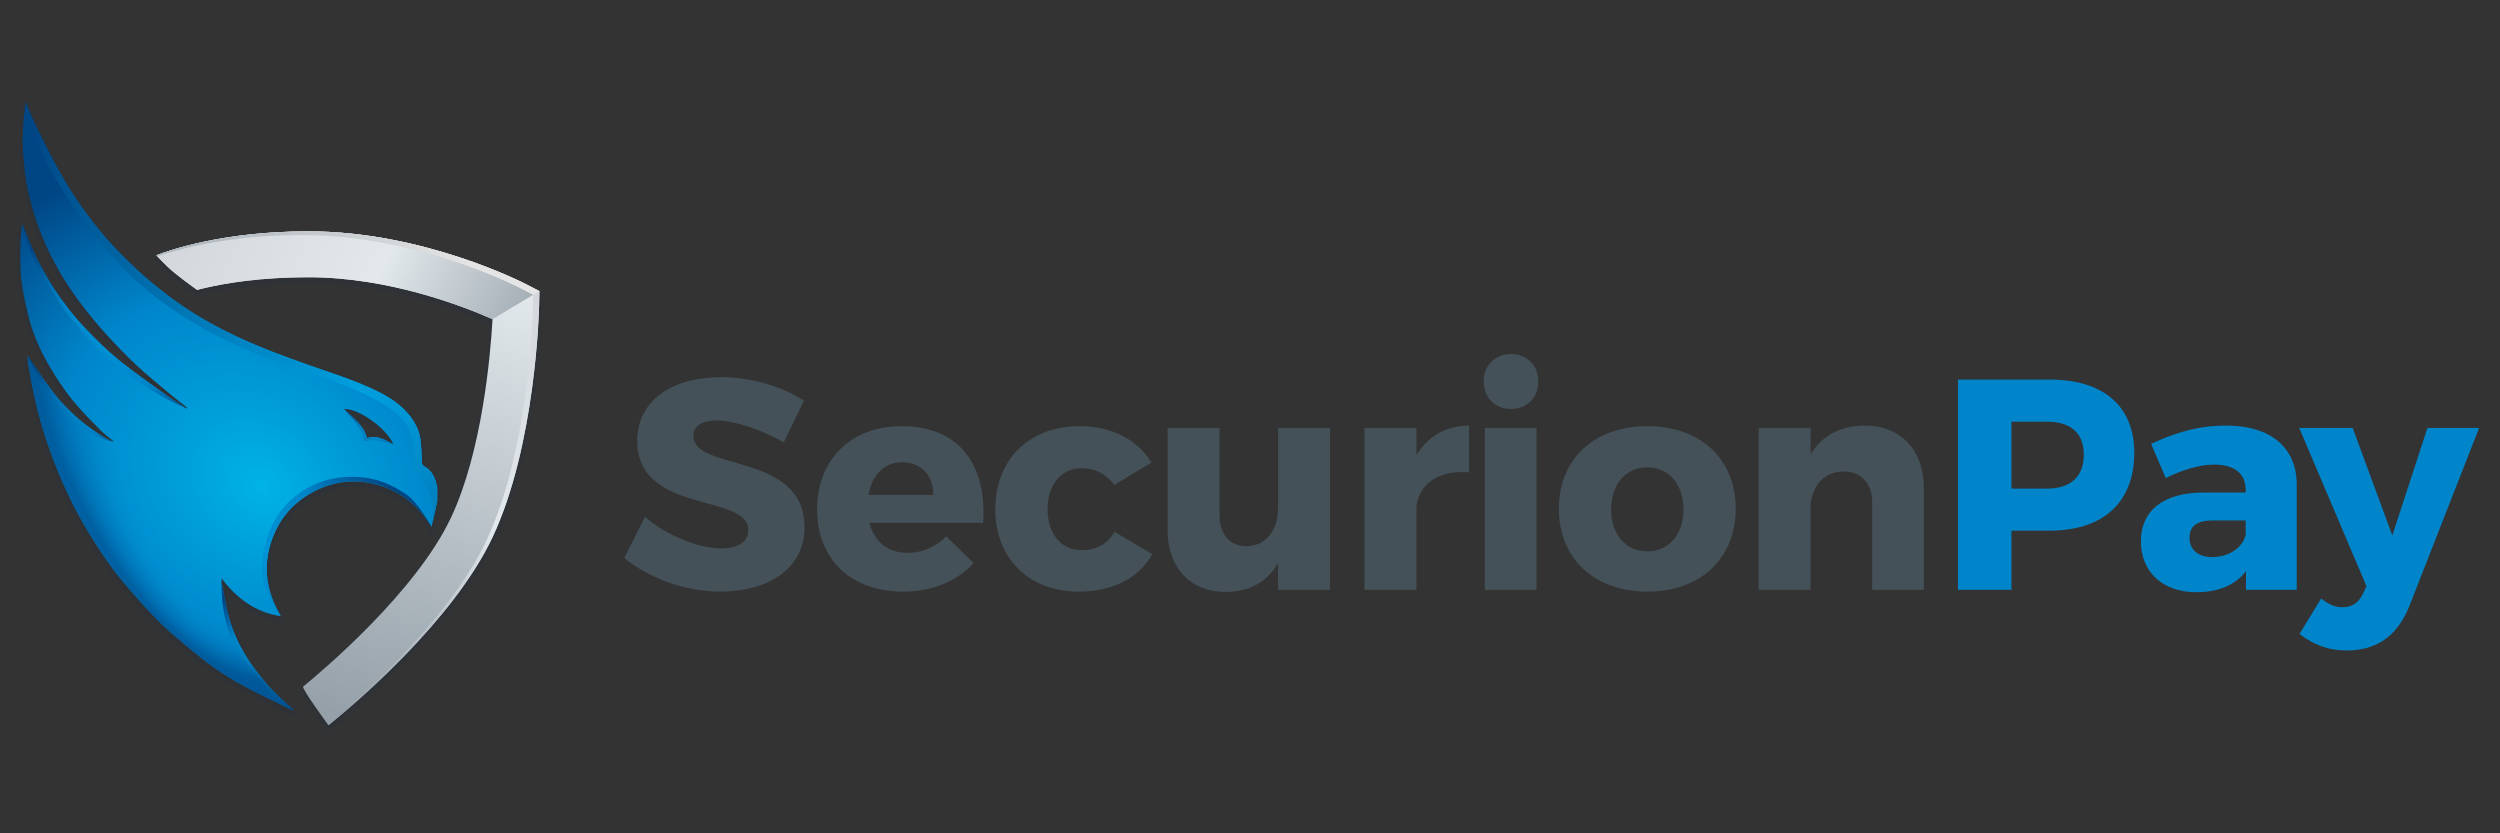 <?xml version="1.0" encoding="UTF-8"?>
<!-- Generator: Adobe Illustrator 16.0.3, SVG Export Plug-In . SVG Version: 6.00 Build 0)  -->
<!DOCTYPE svg PUBLIC "-//W3C//DTD SVG 1.0//EN" "http://www.w3.org/TR/2001/REC-SVG-20010904/DTD/svg10.dtd">
<svg xmlns="http://www.w3.org/2000/svg" xmlns:xlink="http://www.w3.org/1999/xlink" version="1.0" id="Warstwa_1" x="0px" y="0px" width="180px" height="60px" viewBox="0 0 180 60" xml:space="preserve">
<rect x="0" y="0" width="180" height="60" fill="#333333" stroke="none"/>
<g>
	<path fill="#455158" d="M57.881,28.842l-1.449,3.008c-1.599-0.931-3.611-1.579-4.843-1.579c-0.995,0-1.665,0.369-1.665,1.103   c0,2.617,8,1.125,8,6.595c0,3.027-2.681,4.627-6.054,4.627c-2.53,0-5.124-0.95-6.919-2.422l1.492-2.961   c1.557,1.361,3.891,2.271,5.47,2.271c1.211,0,1.968-0.454,1.968-1.319c0-2.682-8-1.081-8-6.443c0-2.792,2.399-4.565,6.032-4.565   C54.097,27.156,56.324,27.827,57.881,28.842z"/>
	<path fill="#455158" d="M70.79,37.646h-8.194c0.367,1.384,1.362,2.161,2.746,2.161c1.017,0,2.011-0.41,2.789-1.188l1.968,1.923   c-1.189,1.297-2.94,2.054-5.082,2.054c-3.805,0-6.184-2.378-6.184-5.924c0-3.611,2.465-5.988,6.076-5.988   C69.017,30.684,71.049,33.385,70.79,37.646z M67.201,35.634c0-1.427-0.908-2.356-2.249-2.356c-1.297,0-2.184,0.951-2.421,2.356   H67.201z"/>
	<path fill="#455158" d="M82.904,33.3l-2.681,1.621c-0.54-0.757-1.34-1.211-2.356-1.211c-1.449,0-2.444,1.189-2.444,2.94   c0,1.795,0.995,2.963,2.444,2.963c1.06,0,1.881-0.434,2.378-1.319l2.725,1.601c-0.952,1.707-2.833,2.701-5.297,2.701   c-3.589,0-6.011-2.378-6.011-5.924c0-3.589,2.443-5.988,6.054-5.988C80.028,30.684,81.888,31.635,82.904,33.3z"/>
	<path fill="#455158" d="M95.762,42.467h-3.741v-1.925c-0.8,1.385-2.095,2.076-3.782,2.076c-2.53,0-4.172-1.729-4.172-4.454v-7.352   h3.74v6.292c0,1.384,0.757,2.227,1.947,2.227c1.426-0.021,2.268-1.189,2.268-2.767v-5.752h3.741V42.467z"/>
	<path fill="#455158" d="M101.983,32.78c0.801-1.362,2.119-2.118,3.784-2.14v3.372c-2.161-0.194-3.59,0.822-3.784,2.465v5.989h-3.74   V30.813h3.74V32.78z"/>
	<path fill="#455158" d="M110.759,27.459c0,1.167-0.822,1.99-1.968,1.99s-1.967-0.823-1.967-1.99c0-1.146,0.821-1.968,1.967-1.968   S110.759,26.313,110.759,27.459z M106.909,42.467V30.813h3.721v11.654H106.909z"/>
	<path fill="#455158" d="M124.973,36.628c0,3.59-2.55,5.968-6.355,5.968c-3.827,0-6.378-2.378-6.378-5.968   c0-3.589,2.551-5.944,6.378-5.944C122.423,30.684,124.973,33.039,124.973,36.628z M116.001,36.672c0,1.816,1.059,3.026,2.616,3.026   c1.535,0,2.595-1.21,2.595-3.026c0-1.794-1.06-3.027-2.595-3.027C117.06,33.645,116.001,34.878,116.001,36.672z"/>
	<path fill="#455158" d="M138.515,35.115v7.352h-3.717v-6.313c0-1.363-0.802-2.206-2.055-2.206c-1.363,0-2.228,0.973-2.379,2.355   v6.163h-3.74V30.813h3.74v1.902c0.822-1.362,2.162-2.053,3.892-2.074C136.829,30.641,138.515,32.392,138.515,35.115z"/>
	<path fill="#0085CA" d="M147.57,27.329c3.87,0,6.098,1.903,6.098,5.278c0,3.547-2.228,5.6-6.098,5.6h-2.746v4.26h-3.849V27.329   H147.57z M144.824,35.181h2.552c1.688,0,2.659-0.844,2.659-2.442c0-1.58-0.972-2.38-2.659-2.38h-2.552V35.181z"/>
	<path fill="#0085CA" d="M165.364,34.855v7.611h-3.653v-1.34c-0.759,0.994-1.99,1.513-3.568,1.513c-2.487,0-3.999-1.513-3.999-3.654   c0-2.205,1.578-3.503,4.474-3.524h3.071v-0.173c0-1.146-0.756-1.838-2.271-1.838c-0.973,0-2.248,0.346-3.481,0.974l-1.059-2.466   c1.816-0.843,3.459-1.317,5.405-1.317C163.483,30.641,165.343,32.218,165.364,34.855z M161.688,38.51v-1.038h-2.357   c-1.124,0-1.686,0.391-1.686,1.254c0,0.844,0.605,1.384,1.644,1.384C160.456,40.109,161.451,39.463,161.688,38.51z"/>
	<path fill="#0085CA" d="M173.458,43.678c-0.864,2.119-2.336,3.156-4.497,3.156c-1.297,0-2.357-0.389-3.395-1.189l1.557-2.551   c0.541,0.433,0.995,0.628,1.534,0.628c0.671,0,1.147-0.304,1.45-0.931l0.281-0.585l-4.845-11.394h3.849l2.855,7.74l2.529-7.74   h3.719L173.458,43.678z"/>
</g>
<g>
	<g>
		<g opacity="0.1">
			<g>
				
					<path fill="#002148" stroke="#002148" stroke-width="0.142" stroke-linecap="round" stroke-linejoin="round" stroke-miterlimit="10" d="      M19.263,49.569c-0.468-0.558-0.931-1.126-1.332-1.732c-0.698-1.059-1.23-2.2-1.524-3.437c-0.174-0.738-0.303-1.486-0.449-2.229      c-0.015-0.079-0.002-0.158-0.002-0.284c1.094,1.449,2.426,2.442,4.269,2.728c-1.095-1.813-1.326-3.689-0.603-5.632      c0.496-1.327,1.362-2.39,2.589-3.131c1.532-0.918,3.176-1.184,4.902-0.719c1.718,0.462,3.021,1.497,3.963,3.048      c0,0,0.023-0.077,0.049-0.217c0.056-0.25,0.113-0.499,0.168-0.75c0.005-0.023,0.01-0.047,0.016-0.069      c0.024-0.109,0.048-0.219,0.072-0.327c0.037-0.163,0.067-0.327,0.102-0.491c0-0.332,0-0.668,0-0.998      c-0.035-0.133-0.067-0.261-0.103-0.391c-0.129-0.489-0.403-0.876-0.843-1.123c-0.132-0.077-0.155-0.166-0.16-0.3      c-0.027-0.544-0.033-1.095-0.105-1.631c-0.092-0.659-0.394-1.245-0.813-1.758c-0.737-0.903-1.717-1.455-2.757-1.928      c-1.438-0.657-2.941-1.124-4.426-1.645c-1.796-0.631-3.577-1.291-5.301-2.104c-1.775-0.839-3.463-1.821-5.016-3.021      c-0.743-0.572-1.469-1.17-2.155-1.81c-0.733-0.684-1.442-1.397-2.102-2.151c-1.24-1.414-2.323-2.948-3.26-4.577      c-0.632-1.098-1.194-2.24-1.761-3.379C2.385,8.914,2.145,8.285,1.879,7.672c-0.018,0-0.035,0-0.05,0      C1.781,8.123,1.732,8.568,1.685,9.019C1.683,9.043,1.682,9.07,1.682,9.092c-0.017,0.55-0.072,1.099-0.043,1.644      c0.06,1.239,0.176,2.47,0.475,3.681c0.295,1.185,0.674,2.334,1.173,3.447c0.744,1.658,1.699,3.189,2.818,4.618      c0.509,0.654,1.045,1.294,1.606,1.906c0.682,0.741,1.378,1.471,2.114,2.158c0.765,0.712,1.581,1.372,2.38,2.043      c0.396,0.333,0.809,0.643,1.213,0.967c0.026,0.023,0.046,0.053,0.039,0.118c-0.503-0.329-1.016-0.641-1.504-0.99      c-1-0.71-2.003-1.422-2.973-2.173c-1.103-0.854-2.106-1.828-3.053-2.852c-0.997-1.08-1.854-2.271-2.593-3.543      c-0.689-1.185-1.236-2.432-1.727-3.724c-0.027,0.168-0.062,0.335-0.077,0.504c-0.025,0.275-0.035,0.546-0.056,0.818      c-0.001,0.026-0.047,1.793,0.056,2.62c0.107,0.868,0.285,1.726,0.489,2.573c0.307,1.281,0.833,2.486,1.486,3.62      c0.492,0.854,1.042,1.687,1.656,2.459c0.617,0.778,1.332,1.479,2.024,2.191c0.302,0.313,0.662,0.569,1.008,0.86      c-0.373-0.004-1.917-1.082-2.471-1.557c-0.754-0.653-1.448-1.363-2.036-2.167c-0.581-0.79-1.124-1.605-1.707-2.443      C2,26.068,2.006,26.247,2.034,26.422c0.257,1.619,0.589,3.226,1.074,4.798c0.449,1.453,0.991,2.869,1.622,4.252      c0.813,1.788,1.807,3.466,2.922,5.076c0.506,0.728,1.055,1.427,1.633,2.095c0.765,0.881,1.545,1.758,2.379,2.572      c0.749,0.729,1.575,1.373,2.377,2.044c1.05,0.884,2.186,1.646,3.384,2.311c1.07,0.596,2.192,1.093,3.293,1.638      c0.086,0.041,0.165,0.099,0.247,0.149c0.05,0,0.1,0,0.15,0c-0.263-0.24-0.531-0.469-0.787-0.714      C19.966,50.294,19.588,49.955,19.263,49.569z M28.328,32.234c-0.613-0.328-1.182-0.667-1.904-0.44      c-0.228-0.934-1.008-1.452-1.656-2.104C25.859,29.675,27.814,31.071,28.328,32.234z"/>
				
					<path fill="#002148" stroke="#002148" stroke-width="0.142" stroke-linecap="round" stroke-linejoin="round" stroke-miterlimit="10" d="      M37.927,20.738c-0.302-0.155-7.46-3.831-15.71-3.831c-6.06,0-9.913,1.319-10.954,1.72c0,0,0,0,0.001,0c0,0,0,0,0,0      c0,0.001,0.001,0.002,0.002,0.003l0.001,0.001c0.001,0.002,0.002,0.003,0.004,0.005c0.001,0,0.001,0,0.001,0.001      c0.001,0.002,0.005,0.005,0.007,0.008c0.001,0,0.001,0,0.001,0c0.005,0.006,0.012,0.014,0.019,0.023c0,0,0.001,0,0.002,0.001      c0.003,0.003,0.007,0.008,0.012,0.014l0.001,0c0.156,0.178,0.655,0.718,1.248,1.204c0.719,0.592,1.632,1.233,1.632,1.233      c0.199-0.052,0.218-0.055,0.46-0.115c1.608-0.384,4.14-0.797,7.562-0.797c5.79,0,11.146,2.089,13.245,3.021      c-0.15,2.62-0.749,9.527-2.994,14.294c-2.526,5.361-9.302,11.065-10.64,12.157c-0.14,0.116,1.757,2.697,1.817,2.778      c0,0.001,0.001,0.001,0.001,0.001c0,0.001,0,0.001,0,0.001c0.029-0.022,0.115-0.095,0.247-0.198      c1.458-1.184,8.698-7.248,11.566-13.33c3.107-6.603,3.348-16.285,3.357-16.695l0.021-1.028L37.927,20.738z"/>
			</g>
			<g opacity="0.2">
				<path fill="none" stroke="#002953" stroke-width="0.747" d="M19.263,49.569c-0.468-0.558-0.931-1.126-1.332-1.732      c-0.698-1.059-1.23-2.2-1.524-3.437c-0.174-0.738-0.303-1.486-0.449-2.229c-0.015-0.079-0.002-0.158-0.002-0.284      c1.094,1.449,2.426,2.442,4.269,2.728c-1.095-1.813-1.326-3.689-0.603-5.632c0.496-1.327,1.362-2.39,2.589-3.131      c1.532-0.918,3.176-1.184,4.902-0.719c1.718,0.462,3.021,1.497,3.963,3.048c0,0,0.023-0.077,0.049-0.217      c0.056-0.25,0.113-0.499,0.168-0.75c0.005-0.023,0.01-0.047,0.016-0.069c0.024-0.109,0.048-0.219,0.072-0.327      c0.037-0.163,0.067-0.327,0.102-0.491c0-0.332,0-0.668,0-0.998c-0.035-0.133-0.067-0.261-0.103-0.391      c-0.129-0.489-0.403-0.876-0.843-1.123c-0.132-0.077-0.155-0.166-0.16-0.3c-0.027-0.544-0.033-1.095-0.105-1.631      c-0.092-0.659-0.394-1.245-0.813-1.758c-0.737-0.903-1.717-1.455-2.757-1.928c-1.438-0.657-2.941-1.124-4.426-1.645      c-1.796-0.631-3.577-1.291-5.301-2.104c-1.775-0.839-3.463-1.821-5.016-3.021c-0.743-0.572-1.469-1.17-2.155-1.81      c-0.733-0.684-1.442-1.397-2.102-2.151c-1.24-1.414-2.323-2.948-3.26-4.577c-0.632-1.098-1.194-2.24-1.761-3.379      C2.385,8.914,2.145,8.285,1.879,7.672c-0.018,0-0.035,0-0.05,0C1.781,8.123,1.732,8.568,1.685,9.019      C1.683,9.043,1.682,9.07,1.682,9.092c-0.017,0.55-0.072,1.099-0.043,1.644c0.06,1.239,0.176,2.47,0.475,3.681      c0.295,1.185,0.674,2.334,1.173,3.447c0.744,1.658,1.699,3.189,2.818,4.618c0.509,0.654,1.045,1.294,1.606,1.906      c0.682,0.741,1.378,1.471,2.114,2.158c0.765,0.712,1.581,1.372,2.38,2.043c0.396,0.333,0.809,0.643,1.213,0.967      c0.026,0.023,0.046,0.053,0.039,0.118c-0.503-0.329-1.016-0.641-1.504-0.99c-1-0.71-2.003-1.422-2.973-2.173      c-1.103-0.854-2.106-1.828-3.053-2.852c-0.997-1.08-1.854-2.271-2.593-3.543c-0.689-1.185-1.236-2.432-1.727-3.724      c-0.027,0.168-0.062,0.335-0.077,0.504c-0.025,0.275-0.035,0.546-0.056,0.818c-0.001,0.026-0.047,1.793,0.056,2.62      c0.107,0.868,0.285,1.726,0.489,2.573c0.307,1.281,0.833,2.486,1.486,3.62c0.492,0.854,1.042,1.687,1.656,2.459      c0.617,0.778,1.332,1.479,2.024,2.191c0.302,0.313,0.662,0.569,1.008,0.86c-0.373-0.004-1.917-1.082-2.471-1.557      c-0.754-0.653-1.448-1.363-2.036-2.167c-0.581-0.79-1.124-1.605-1.707-2.443C2,26.068,2.006,26.247,2.034,26.422      c0.257,1.619,0.589,3.226,1.074,4.798c0.449,1.453,0.991,2.869,1.622,4.252c0.813,1.788,1.807,3.466,2.922,5.076      c0.506,0.728,1.055,1.427,1.633,2.095c0.765,0.881,1.545,1.758,2.379,2.572c0.749,0.729,1.575,1.373,2.377,2.044      c1.05,0.884,2.186,1.646,3.384,2.311c1.07,0.596,2.192,1.093,3.293,1.638c0.086,0.041,0.165,0.099,0.247,0.149      c0.05,0,0.1,0,0.15,0c-0.263-0.24-0.531-0.469-0.787-0.714C19.966,50.294,19.588,49.955,19.263,49.569z M28.328,32.234      c-0.613-0.328-1.182-0.667-1.904-0.44c-0.228-0.934-1.008-1.452-1.656-2.104C25.859,29.675,27.814,31.071,28.328,32.234z"/>
				<path fill="none" stroke="#002953" stroke-width="0.747" d="M37.927,20.738c-0.302-0.155-7.46-3.831-15.71-3.831      c-6.06,0-9.913,1.319-10.954,1.72c0,0,0,0,0.001,0c0,0,0,0,0,0c0,0.001,0.001,0.002,0.002,0.003l0.001,0.001      c0.001,0.002,0.002,0.003,0.004,0.005c0.001,0,0.001,0,0.001,0.001c0.001,0.002,0.005,0.005,0.007,0.008      c0.001,0,0.001,0,0.001,0c0.005,0.006,0.012,0.014,0.019,0.023c0,0,0.001,0,0.002,0.001c0.003,0.003,0.007,0.008,0.012,0.014      l0.001,0c0.156,0.178,0.655,0.718,1.248,1.204c0.719,0.592,1.632,1.233,1.632,1.233c0.199-0.052,0.218-0.055,0.46-0.115      c1.608-0.384,4.14-0.797,7.562-0.797c5.79,0,11.146,2.089,13.245,3.021c-0.15,2.62-0.749,9.527-2.994,14.294      c-2.526,5.361-9.302,11.065-10.64,12.157c-0.14,0.116,1.757,2.697,1.817,2.778c0,0.001,0.001,0.001,0.001,0.001      c0,0.001,0,0.001,0,0.001c0.029-0.022,0.115-0.095,0.247-0.198c1.458-1.184,8.698-7.248,11.566-13.33      c3.107-6.603,3.348-16.285,3.357-16.695l0.021-1.028L37.927,20.738z"/>
			</g>
			<g opacity="0.5">
				<path fill="none" stroke="#002953" stroke-width="0.463" d="M19.263,49.569c-0.468-0.558-0.931-1.126-1.332-1.732      c-0.698-1.059-1.23-2.2-1.524-3.437c-0.174-0.738-0.303-1.486-0.449-2.229c-0.015-0.079-0.002-0.158-0.002-0.284      c1.094,1.449,2.426,2.442,4.269,2.728c-1.095-1.813-1.326-3.689-0.603-5.632c0.496-1.327,1.362-2.39,2.589-3.131      c1.532-0.918,3.176-1.184,4.902-0.719c1.718,0.462,3.021,1.497,3.963,3.048c0,0,0.023-0.077,0.049-0.217      c0.056-0.25,0.113-0.499,0.168-0.75c0.005-0.023,0.01-0.047,0.016-0.069c0.024-0.109,0.048-0.219,0.072-0.327      c0.037-0.163,0.067-0.327,0.102-0.491c0-0.332,0-0.668,0-0.998c-0.035-0.133-0.067-0.261-0.103-0.391      c-0.129-0.489-0.403-0.876-0.843-1.123c-0.132-0.077-0.155-0.166-0.16-0.3c-0.027-0.544-0.033-1.095-0.105-1.631      c-0.092-0.659-0.394-1.245-0.813-1.758c-0.737-0.903-1.717-1.455-2.757-1.928c-1.438-0.657-2.941-1.124-4.426-1.645      c-1.796-0.631-3.577-1.291-5.301-2.104c-1.775-0.839-3.463-1.821-5.016-3.021c-0.743-0.572-1.469-1.17-2.155-1.81      c-0.733-0.684-1.442-1.397-2.102-2.151c-1.24-1.414-2.323-2.948-3.26-4.577c-0.632-1.098-1.194-2.24-1.761-3.379      C2.385,8.914,2.145,8.285,1.879,7.672c-0.018,0-0.035,0-0.05,0C1.781,8.123,1.732,8.568,1.685,9.019      C1.683,9.043,1.682,9.07,1.682,9.092c-0.017,0.55-0.072,1.099-0.043,1.644c0.06,1.239,0.176,2.47,0.475,3.681      c0.295,1.185,0.674,2.334,1.173,3.447c0.744,1.658,1.699,3.189,2.818,4.618c0.509,0.654,1.045,1.294,1.606,1.906      c0.682,0.741,1.378,1.471,2.114,2.158c0.765,0.712,1.581,1.372,2.38,2.043c0.396,0.333,0.809,0.643,1.213,0.967      c0.026,0.023,0.046,0.053,0.039,0.118c-0.503-0.329-1.016-0.641-1.504-0.99c-1-0.71-2.003-1.422-2.973-2.173      c-1.103-0.854-2.106-1.828-3.053-2.852c-0.997-1.08-1.854-2.271-2.593-3.543c-0.689-1.185-1.236-2.432-1.727-3.724      c-0.027,0.168-0.062,0.335-0.077,0.504c-0.025,0.275-0.035,0.546-0.056,0.818c-0.001,0.026-0.047,1.793,0.056,2.62      c0.107,0.868,0.285,1.726,0.489,2.573c0.307,1.281,0.833,2.486,1.486,3.62c0.492,0.854,1.042,1.687,1.656,2.459      c0.617,0.778,1.332,1.479,2.024,2.191c0.302,0.313,0.662,0.569,1.008,0.86c-0.373-0.004-1.917-1.082-2.471-1.557      c-0.754-0.653-1.448-1.363-2.036-2.167c-0.581-0.79-1.124-1.605-1.707-2.443C2,26.068,2.006,26.247,2.034,26.422      c0.257,1.619,0.589,3.226,1.074,4.798c0.449,1.453,0.991,2.869,1.622,4.252c0.813,1.788,1.807,3.466,2.922,5.076      c0.506,0.728,1.055,1.427,1.633,2.095c0.765,0.881,1.545,1.758,2.379,2.572c0.749,0.729,1.575,1.373,2.377,2.044      c1.05,0.884,2.186,1.646,3.384,2.311c1.07,0.596,2.192,1.093,3.293,1.638c0.086,0.041,0.165,0.099,0.247,0.149      c0.05,0,0.1,0,0.15,0c-0.263-0.24-0.531-0.469-0.787-0.714C19.966,50.294,19.588,49.955,19.263,49.569z M28.328,32.234      c-0.613-0.328-1.182-0.667-1.904-0.44c-0.228-0.934-1.008-1.452-1.656-2.104C25.859,29.675,27.814,31.071,28.328,32.234z"/>
				<path fill="none" stroke="#002953" stroke-width="0.463" d="M37.927,20.738c-0.302-0.155-7.46-3.831-15.71-3.831      c-6.06,0-9.913,1.319-10.954,1.72c0,0,0,0,0.001,0c0,0,0,0,0,0c0,0.001,0.001,0.002,0.002,0.003l0.001,0.001      c0.001,0.002,0.002,0.003,0.004,0.005c0.001,0,0.001,0,0.001,0.001c0.001,0.002,0.005,0.005,0.007,0.008      c0.001,0,0.001,0,0.001,0c0.005,0.006,0.012,0.014,0.019,0.023c0,0,0.001,0,0.002,0.001c0.003,0.003,0.007,0.008,0.012,0.014      l0.001,0c0.156,0.178,0.655,0.718,1.248,1.204c0.719,0.592,1.632,1.233,1.632,1.233c0.199-0.052,0.218-0.055,0.46-0.115      c1.608-0.384,4.14-0.797,7.562-0.797c5.79,0,11.146,2.089,13.245,3.021c-0.15,2.62-0.749,9.527-2.994,14.294      c-2.526,5.361-9.302,11.065-10.64,12.157c-0.14,0.116,1.757,2.697,1.817,2.778c0,0.001,0.001,0.001,0.001,0.001      c0,0.001,0,0.001,0,0.001c0.029-0.022,0.115-0.095,0.247-0.198c1.458-1.184,8.698-7.248,11.566-13.33      c3.107-6.603,3.348-16.285,3.357-16.695l0.021-1.028L37.927,20.738z"/>
			</g>
		</g>
		<g>
			<g>
				
					<radialGradient id="SVGID_1_" cx="17.677" cy="33.651" r="24.79" fx="15.892" fy="33.136" gradientTransform="matrix(-0.807 -0.59 0.48 -0.656 15.799 66.172)" gradientUnits="userSpaceOnUse">
					<stop offset="0" style="stop-color:#00B3E6"/>
					<stop offset="0.306" style="stop-color:#009AD7"/>
					<stop offset="0.597" style="stop-color:#0085CA"/>
					<stop offset="1" style="stop-color:#004685"/>
				</radialGradient>
				<path fill-rule="evenodd" clip-rule="evenodd" fill="url(#SVGID_1_)" d="M31.381,34.686c-0.129-0.486-0.403-0.874-0.843-1.119      c-0.132-0.078-0.155-0.168-0.16-0.302c-0.027-0.545-0.033-1.093-0.105-1.63c-0.092-0.659-0.394-1.246-0.813-1.761      c-0.737-0.901-1.717-1.453-2.757-1.925c-1.438-0.657-2.941-1.124-4.426-1.646c-1.796-0.63-3.577-1.291-5.301-2.104      c-1.775-0.839-3.463-1.819-5.016-3.021c-0.743-0.571-1.469-1.17-2.155-1.81c-0.733-0.683-1.442-1.398-2.102-2.151      c-1.24-1.415-2.323-2.948-3.26-4.578c-0.632-1.097-1.194-2.239-1.761-3.378C2.385,8.664,2.145,8.035,1.879,7.422      c-0.018,0-0.035,0-0.05,0C1.781,7.874,1.732,8.319,1.685,8.77C1.683,8.794,1.682,8.82,1.682,8.844      C1.665,9.392,1.61,9.943,1.639,10.487c0.06,1.239,0.176,2.469,0.475,3.681c0.295,1.185,0.674,2.333,1.173,3.446      c0.744,1.658,1.699,3.19,2.818,4.618c0.509,0.656,1.045,1.295,1.606,1.907c0.682,0.74,1.378,1.473,2.114,2.159      c0.765,0.711,1.581,1.372,2.38,2.042c0.396,0.333,0.809,0.644,1.213,0.968c0.026,0.021,0.046,0.052,0.039,0.117      c-0.503-0.329-1.016-0.641-1.504-0.99c-1-0.709-2.003-1.421-2.973-2.172c-1.103-0.855-2.106-1.83-3.053-2.854      c-0.997-1.08-1.854-2.27-2.593-3.542c-0.689-1.184-1.236-2.431-1.727-3.724c-0.027,0.169-0.062,0.335-0.077,0.505      c-0.025,0.273-0.035,0.546-0.056,0.818c-0.001,0.026-0.047,1.793,0.056,2.62c0.107,0.869,0.285,1.727,0.489,2.574      c0.307,1.28,0.833,2.486,1.486,3.619c0.492,0.854,1.042,1.687,1.656,2.459c0.617,0.778,1.332,1.48,2.024,2.191      c0.302,0.312,0.662,0.569,1.008,0.859c-0.373-0.003-1.917-1.08-2.471-1.556c-0.754-0.652-1.448-1.365-2.036-2.167      c-0.581-0.789-1.124-1.606-1.707-2.443c0.018,0.197,0.024,0.376,0.052,0.55c0.257,1.62,0.589,3.227,1.074,4.798      c0.449,1.455,0.991,2.869,1.622,4.253c0.813,1.787,1.807,3.468,2.922,5.076c0.506,0.725,1.055,1.425,1.633,2.095      c0.765,0.881,1.545,1.758,2.379,2.572c0.749,0.728,1.575,1.374,2.377,2.046c1.05,0.882,2.186,1.645,3.384,2.308      c1.07,0.597,2.192,1.095,3.293,1.638c0.086,0.043,0.165,0.098,0.247,0.148c0.05,0,0.1,0,0.15,0      c-0.263-0.238-0.531-0.466-0.787-0.711c-0.363-0.351-0.741-0.689-1.065-1.075c-0.468-0.557-0.931-1.126-1.332-1.731      c-0.698-1.059-1.23-2.199-1.524-3.437c-0.174-0.738-0.303-1.485-0.449-2.23c-0.015-0.078-0.002-0.16-0.002-0.282      c1.094,1.448,2.426,2.442,4.269,2.728c-1.095-1.815-1.326-3.69-0.603-5.632c0.496-1.326,1.362-2.392,2.589-3.131      c1.532-0.919,3.176-1.184,4.902-0.72c1.718,0.462,3.021,1.496,3.963,3.047c0.102-0.452,0.205-0.908,0.306-1.362      c0.037-0.164,0.067-0.327,0.102-0.49c0-0.332,0-0.669,0-1C31.449,34.946,31.417,34.818,31.381,34.686z M26.424,31.544      c-0.228-0.933-1.008-1.454-1.656-2.102c1.091-0.015,3.046,1.379,3.56,2.543C27.715,31.657,27.146,31.318,26.424,31.544z"/>
				<linearGradient id="SVGID_2_" gradientUnits="userSpaceOnUse" x1="26.692" y1="17.726" x2="17.403" y2="49.278">
					<stop offset="0" style="stop-color:#E2E8EB"/>
					<stop offset="1" style="stop-color:#95A0A9"/>
				</linearGradient>
				<path fill="url(#SVGID_2_)" d="M23.646,52.213c0,0-1.96-2.66-1.818-2.78c1.337-1.09,8.114-6.797,10.64-12.158      c2.245-4.765,2.844-11.674,2.994-14.293c-2.099-0.931-7.455-3.02-13.245-3.02c-3.422,0-5.954,0.413-7.562,0.796      c-0.242,0.06-0.261,0.064-0.46,0.116c0,0-0.913-0.641-1.632-1.233c-0.721-0.588-1.3-1.263-1.3-1.263      c1.041-0.4,4.894-1.719,10.954-1.719c8.25,0,15.408,3.676,15.71,3.831l0.912,0.472l-0.021,1.028      c-0.009,0.409-0.25,10.09-3.357,16.697c-2.868,6.08-10.108,12.146-11.566,13.329C23.761,52.119,23.676,52.191,23.646,52.213z"/>
				<linearGradient id="SVGID_3_" gradientUnits="userSpaceOnUse" x1="13.927" y1="14.77" x2="38.718" y2="26.846">
					<stop offset="0" style="stop-color:#D4D8DC"/>
					<stop offset="0.516" style="stop-color:#E2E8EB"/>
					<stop offset="1" style="stop-color:#95A0A9"/>
				</linearGradient>
				<path fill="url(#SVGID_3_)" d="M35.461,22.981c-2.099-0.931-7.455-3.02-13.245-3.02c-3.422,0-5.954,0.413-7.562,0.796      c-0.242,0.06-0.261,0.064-0.46,0.116c0,0-0.913-0.641-1.632-1.233c-0.721-0.588-1.3-1.263-1.3-1.263      c1.041-0.4,4.894-1.719,10.954-1.719c8.25,0,15.408,3.676,15.71,3.831l0.912,0.472L35.461,22.981z"/>
			</g>
		</g>
		
			<radialGradient id="SVGID_4_" cx="24.624" cy="27.248" r="28.635" fx="22.563" fy="26.652" gradientTransform="matrix(-0.807 -0.59 0.48 -0.656 31.427 59.665)" gradientUnits="userSpaceOnUse">
			<stop offset="0" style="stop-color:#00A1E0"/>
			<stop offset="1" style="stop-color:#004685"/>
		</radialGradient>
		<path fill-rule="evenodd" clip-rule="evenodd" fill="url(#SVGID_4_)" d="M2.753,10.372c1.362,3.257,3.757,6.185,5.166,7.89    c2.6,3.145,7.105,6.132,12.408,7.88c5.446,1.796,7.982,2.949,8.985,4.491c0.613,0.943,0.489,3.317,0.489,3.317    s0.566,0.187,1.092,1.506c0.528,1.319,0.182,2.475,0.182,2.475c0.102-0.452,0.205-0.908,0.306-1.362    c0.037-0.164,0.067-0.327,0.102-0.49c0-0.332,0-0.669,0-1c-0.035-0.132-0.067-0.26-0.103-0.393    c-0.129-0.486-0.403-0.874-0.843-1.119c-0.132-0.078-0.155-0.168-0.16-0.302c-0.027-0.545-0.033-1.093-0.105-1.63    c-0.092-0.659-0.394-1.246-0.813-1.761c-0.737-0.901-1.717-1.453-2.757-1.925c-1.438-0.657-2.941-1.124-4.426-1.646    c-1.796-0.63-3.577-1.291-5.301-2.104c-1.775-0.839-3.463-1.819-5.016-3.021c-0.743-0.571-1.469-1.17-2.155-1.81    c-0.733-0.683-1.442-1.398-2.102-2.151c-1.24-1.415-2.323-2.948-3.26-4.578c-0.632-1.097-1.194-2.239-1.761-3.378    C2.385,8.664,1.845,7.422,1.829,7.422"/>
		
			<radialGradient id="SVGID_5_" cx="8.008" cy="24.117" r="8.474" fx="7.398" fy="23.941" gradientTransform="matrix(-0.807 -0.59 0.48 -0.656 2.899 44.673)" gradientUnits="userSpaceOnUse">
			<stop offset="0" style="stop-color:#0093D6"/>
			<stop offset="0.5" style="stop-color:#0085CA"/>
			<stop offset="1" style="stop-color:#004685"/>
		</radialGradient>
		<path fill-rule="evenodd" clip-rule="evenodd" fill="url(#SVGID_5_)" d="M6.538,24.578c3.026,3.28,6.92,4.847,6.92,4.847    c-0.503-0.329-1.016-0.641-1.504-0.99c-1-0.709-2.003-1.421-2.973-2.172c-1.103-0.855-2.106-1.83-3.053-2.854    c-0.997-1.08-1.854-2.27-2.593-3.542c-0.689-1.184-1.236-2.431-1.727-3.724C1.582,16.312,2.226,19.907,6.538,24.578z"/>
		
			<radialGradient id="SVGID_6_" cx="5.337" cy="29.325" r="4.204" fx="5.035" fy="29.237" gradientTransform="matrix(-0.807 -0.59 0.48 -0.656 -4.426 51.723)" gradientUnits="userSpaceOnUse">
			<stop offset="0" style="stop-color:#0093D6"/>
			<stop offset="0.5" style="stop-color:#0085CA"/>
			<stop offset="1" style="stop-color:#004685"/>
		</radialGradient>
		<path fill-rule="evenodd" clip-rule="evenodd" fill="url(#SVGID_6_)" d="M8.195,31.788c-0.373-0.003-1.917-1.08-2.471-1.556    c-0.754-0.652-1.448-1.365-2.036-2.167c-0.581-0.789-1.124-1.606-1.707-2.443c0,0,1.224,2.781,3.024,4.38    C7.248,31.896,8.195,31.788,8.195,31.788z"/>
		
			<radialGradient id="SVGID_7_" cx="18.538" cy="39" r="12.091" fx="17.668" fy="38.748" gradientTransform="matrix(-0.807 -0.59 0.48 -0.656 14.789 75.54)" gradientUnits="userSpaceOnUse">
			<stop offset="0" style="stop-color:#0093D6"/>
			<stop offset="0.5" style="stop-color:#0085CA"/>
			<stop offset="1" style="stop-color:#004685"/>
		</radialGradient>
		<path fill-rule="evenodd" clip-rule="evenodd" fill="url(#SVGID_7_)" d="M20.225,44.366c-1.095-1.815-1.326-3.69-0.603-5.632    c0.496-1.326,1.362-2.392,2.589-3.131c1.532-0.919,3.176-1.184,4.902-0.72c1.718,0.462,3.021,1.496,3.963,3.047    c0,0-1.033-1.87-1.913-2.397c-0.694-0.415-2.128-1.448-4.708-1.151c-1.734,0.2-3.7,1.262-4.727,3.186    c-1.073,2.017-0.931,4.019-0.61,4.847C19.522,43.459,20.225,44.366,20.225,44.366z"/>
		
			<radialGradient id="SVGID_8_" cx="18.737" cy="47.323" r="4.977" fx="18.379" fy="47.22" gradientTransform="matrix(-0.807 -0.59 0.48 -0.656 11.155 89.444)" gradientUnits="userSpaceOnUse">
			<stop offset="0" style="stop-color:#0093D6"/>
			<stop offset="0.5" style="stop-color:#0085CA"/>
			<stop offset="1" style="stop-color:#004685"/>
		</radialGradient>
		<path fill-rule="evenodd" clip-rule="evenodd" fill="url(#SVGID_8_)" d="M20.965,51.105c0.05,0,0.1,0,0.15,0    c-0.263-0.238-0.531-0.466-0.787-0.711c-0.363-0.351-0.741-0.689-1.065-1.075c-0.468-0.557-0.931-1.126-1.332-1.731    c-0.698-1.059-1.23-2.199-1.524-3.437c-0.174-0.738-0.303-1.485-0.449-2.23c-0.015-0.078-0.002-0.16-0.002-0.282    c0,0-0.183,2.747,0.985,4.932S20.965,51.105,20.965,51.105z"/>
		
			<radialGradient id="SVGID_9_" cx="13.821" cy="30.325" r="19.969" fx="2.72" fy="23.518" gradientTransform="matrix(-0.398 -0.917 0.448 -0.195 5.734 48.906)" gradientUnits="userSpaceOnUse">
			<stop offset="0" style="stop-color:#0093D6;stop-opacity:0"/>
			<stop offset="0.5" style="stop-color:#0085CA;stop-opacity:0"/>
			<stop offset="1" style="stop-color:#004685"/>
		</radialGradient>
		<path opacity="0.6" fill-rule="evenodd" clip-rule="evenodd" fill="url(#SVGID_9_)" d="M7.187,30.929    c0.302,0.312,0.662,0.569,1.008,0.859c-0.373-0.003-1.917-1.08-2.471-1.556c-0.754-0.652-1.448-1.365-2.036-2.167    c-0.581-0.789-1.124-1.606-1.707-2.443c0.018,0.197,0.024,0.376,0.052,0.55c0.257,1.62,0.589,3.227,1.074,4.798    c0.449,1.455,0.991,2.869,1.622,4.253c0.813,1.787,1.807,3.468,2.922,5.076c0.506,0.725,1.055,1.425,1.633,2.095    c0.765,0.881,1.545,1.758,2.379,2.572c0.749,0.728,1.575,1.374,2.377,2.046c1.05,0.882,2.186,1.645,3.384,2.308    c1.07,0.597,2.192,1.095,3.293,1.638c0.086,0.043,0.165,0.098,0.247,0.148c0.05,0,0.1,0,0.15,0    c-0.263-0.238-0.531-0.466-0.787-0.711c-0.363-0.351-0.741-0.689-1.065-1.075c-0.468-0.557-0.931-1.126-1.332-1.731    c-0.698-1.059-1.23-2.199-1.524-3.437c-0.174-0.738-0.303-1.485-0.449-2.23c-0.015-0.078-0.002-0.16-0.002-0.282    c1.094,1.448,2.426,2.442,4.269,2.728c-1.095-1.815-1.326-3.69-0.603-5.632"/>
		
			<radialGradient id="SVGID_10_" cx="26.69" cy="30.97" r="3.286" fx="26.454" fy="30.901" gradientTransform="matrix(-0.807 -0.59 0.48 -0.656 33.376 67.05)" gradientUnits="userSpaceOnUse">
			<stop offset="0" style="stop-color:#0093D6"/>
			<stop offset="1" style="stop-color:#004685"/>
		</radialGradient>
		<path fill-rule="evenodd" clip-rule="evenodd" fill="url(#SVGID_10_)" d="M26.424,31.544c-0.228-0.933-1.008-1.454-1.656-2.102    c0.212,0.327,1.431,1.399,1.44,2.321c1.029-0.202,1.654,0.144,2.119,0.223C27.715,31.657,27.146,31.318,26.424,31.544z"/>
		<linearGradient id="SVGID_11_" gradientUnits="userSpaceOnUse" x1="26.692" y1="17.726" x2="17.403" y2="49.278">
			<stop offset="0" style="stop-color:#D4D8DC"/>
			<stop offset="0.516" style="stop-color:#E2E8EB"/>
			<stop offset="1" style="stop-color:#95A0A9"/>
		</linearGradient>
		<path fill="url(#SVGID_11_)" d="M37.927,20.489c-0.302-0.155-7.46-3.831-15.71-3.831c-6.06,0-9.913,1.319-10.954,1.719    c0,0,0.023,0.028,0.066,0.076c1.516-0.521,5.131-1.532,10.436-1.532c8.25,0,15.408,3.676,15.71,3.832l0.911,0.472l-0.021,1.028    c-0.009,0.409-0.249,10.092-3.357,16.697c-2.775,5.884-9.646,11.755-11.408,13.199c0.029,0.041,0.046,0.063,0.046,0.063    c0.029-0.021,0.115-0.094,0.247-0.197c1.458-1.183,8.698-7.249,11.566-13.329c3.107-6.606,3.348-16.288,3.357-16.697l0.021-1.028    L37.927,20.489z"/>
		<linearGradient id="SVGID_12_" gradientUnits="userSpaceOnUse" x1="10.431" y1="12.554" x2="35.221" y2="24.63">
			<stop offset="0" style="stop-color:#6C808C"/>
			<stop offset="0.866" style="stop-color:#F5F0ED"/>
		</linearGradient>
		<path opacity="0.5" fill="url(#SVGID_12_)" d="M37.927,20.489c-0.302-0.155-7.46-3.831-15.71-3.831    c-6.06,0-9.913,1.319-10.954,1.719c0,0,0.023,0.028,0.066,0.076c1.516-0.521,5.131-1.532,10.436-1.532    c8.25,0,15.408,3.676,15.71,3.832l0.911,0.472l-2.929,1.753c0.001,0.001,0.004,0.002,0.005,0.003l3.377-2.02L37.927,20.489z"/>
	</g>
</g>
</svg>